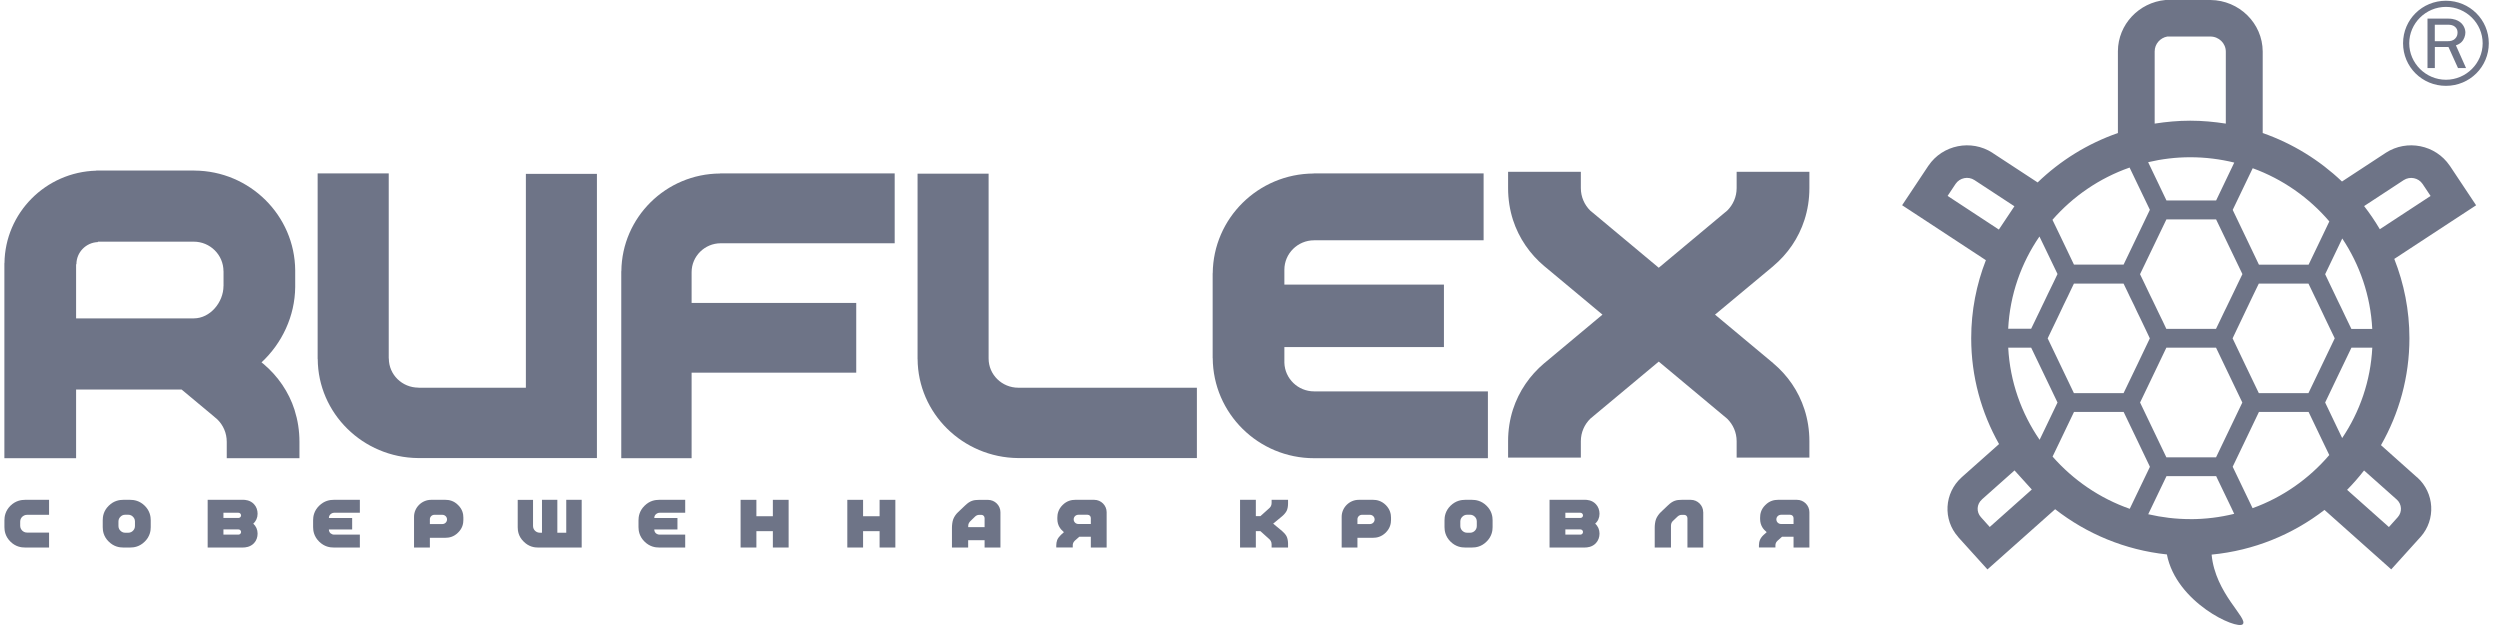 <?xml version="1.0" encoding="UTF-8"?> <svg xmlns="http://www.w3.org/2000/svg" width="160" height="40" viewBox="0 0 160 40" fill="none"> <g clip-path="url(#clip0_64_911)"> <path d="M3.14 32.95V31.989H1.604C1.369 31.989 1.002 32.038 0.664 32.37C0.335 32.7 0.283 33.061 0.283 33.297V33.735C0.283 33.971 0.335 34.333 0.664 34.66C0.999 34.995 1.366 35.041 1.604 35.041H3.14V34.085H1.73C1.578 34.085 1.481 34.014 1.42 33.957C1.366 33.9 1.292 33.798 1.292 33.653V33.38C1.292 33.232 1.366 33.13 1.42 33.076C1.481 33.022 1.578 32.948 1.73 32.948H3.14" fill="#6E7487"></path> <path fill-rule="evenodd" clip-rule="evenodd" d="M8.2 32.942C8.349 32.942 8.455 33.01 8.509 33.073C8.567 33.127 8.638 33.226 8.638 33.374V33.667C8.638 33.812 8.567 33.914 8.509 33.968C8.455 34.028 8.349 34.096 8.2 34.096H8.016C7.867 34.096 7.767 34.025 7.71 33.968C7.65 33.912 7.581 33.812 7.581 33.667V33.374C7.581 33.226 7.65 33.127 7.71 33.073C7.767 33.01 7.867 32.942 8.016 32.942H8.2ZM7.89 31.989C7.653 31.989 7.289 32.038 6.956 32.37C6.621 32.7 6.575 33.061 6.575 33.297V33.735C6.575 33.971 6.621 34.333 6.956 34.66C7.292 34.995 7.653 35.041 7.89 35.041H8.332C8.569 35.041 8.931 34.995 9.266 34.66C9.598 34.333 9.647 33.971 9.647 33.735V33.297C9.647 33.064 9.598 32.7 9.266 32.37C8.931 32.038 8.567 31.989 8.332 31.989H7.89Z" fill="#6E7487"></path> <path fill-rule="evenodd" clip-rule="evenodd" d="M14.3 33.149V32.817H15.263C15.354 32.817 15.429 32.894 15.429 32.987C15.429 33.075 15.354 33.149 15.263 33.149H14.3ZM15.263 33.883C15.354 33.883 15.429 33.957 15.429 34.048C15.429 34.139 15.354 34.216 15.263 34.216H14.3V33.883H15.263ZM13.291 31.989V35.041H15.544C15.695 35.041 16.016 35.018 16.26 34.759C16.412 34.597 16.486 34.378 16.486 34.15C16.486 33.897 16.386 33.673 16.208 33.513C16.386 33.357 16.486 33.135 16.486 32.879C16.486 32.652 16.412 32.433 16.26 32.271C16.016 32.006 15.695 31.986 15.544 31.986H13.291V31.989Z" fill="#6E7487"></path> <path d="M23.031 34.216H21.38C21.289 34.216 21.208 34.176 21.154 34.131C21.122 34.105 21.048 34.025 21.048 33.886H22.538V33.152H21.048C21.048 33.01 21.125 32.936 21.154 32.911C21.208 32.862 21.289 32.817 21.38 32.817H23.031V31.989H21.357C21.122 31.989 20.759 32.038 20.423 32.37C20.088 32.7 20.039 33.061 20.039 33.297V33.735C20.039 33.971 20.091 34.333 20.423 34.66C20.759 34.995 21.122 35.041 21.357 35.041H23.031V34.213" fill="#6E7487"></path> <path fill-rule="evenodd" clip-rule="evenodd" d="M27.512 34.418H28.512C28.736 34.418 29.042 34.364 29.317 34.085C29.604 33.804 29.655 33.505 29.655 33.28V33.124C29.655 32.905 29.604 32.601 29.317 32.322C29.042 32.043 28.736 31.989 28.512 31.989H27.59C26.996 31.989 26.498 32.481 26.498 33.073V35.041H27.512V34.415M27.512 33.539V33.229C27.512 33.076 27.644 32.948 27.793 32.948H28.312C28.472 32.948 28.61 33.076 28.61 33.243C28.61 33.411 28.472 33.539 28.312 33.539H27.512Z" fill="#6E7487"></path> <path d="M37.225 31.989H36.24V34.094H35.67V31.989H34.687V34.094H34.549C34.4 34.094 34.297 34.023 34.24 33.966C34.182 33.909 34.114 33.809 34.114 33.664V31.992H33.134V33.738C33.134 33.974 33.177 34.335 33.515 34.662C33.847 34.998 34.211 35.043 34.449 35.043H37.228V31.992" fill="#6E7487"></path> <path d="M43.853 34.216H42.211C42.117 34.216 42.034 34.176 41.979 34.131C41.95 34.105 41.873 34.025 41.873 33.886H43.357V33.152H41.873C41.873 33.01 41.95 32.936 41.979 32.911C42.034 32.862 42.114 32.817 42.211 32.817H43.853V31.989H42.185C41.945 31.989 41.581 32.038 41.248 32.37C40.916 32.7 40.864 33.061 40.864 33.297V33.735C40.864 33.971 40.916 34.333 41.248 34.66C41.584 34.995 41.945 35.041 42.185 35.041H43.853V34.213" fill="#6E7487"></path> <path d="M49.463 31.989V33.039H48.409V31.989H47.398V35.041H48.409V33.994H49.463V35.041H50.472V31.989H49.463Z" fill="#6E7487"></path> <path d="M56.294 31.989V33.039H55.237V31.989H54.228V35.041H55.237V33.994H56.294V35.041H57.303V31.989H56.294Z" fill="#6E7487"></path> <path fill-rule="evenodd" clip-rule="evenodd" d="M63.017 33.738H61.965V33.67C61.965 33.511 62.034 33.423 62.111 33.346L62.406 33.059C62.466 33.005 62.547 32.95 62.675 32.95H62.807C62.925 32.95 63.014 33.044 63.014 33.161V33.741M63.014 34.572V35.044H64.028V32.78C64.028 32.348 63.67 31.992 63.234 31.992H62.658C62.312 31.992 62.088 32.043 61.773 32.345L61.315 32.78C61.191 32.894 61.074 33.059 61.011 33.221C60.945 33.391 60.925 33.624 60.925 33.775V35.044H61.962V34.572H63.014Z" fill="#6E7487"></path> <path fill-rule="evenodd" clip-rule="evenodd" d="M69.813 34.352V35.041H70.825V32.777C70.825 32.345 70.466 31.989 70.034 31.989H68.813C68.59 31.989 68.286 32.04 68.005 32.322C67.724 32.601 67.67 32.905 67.67 33.124V33.218C67.67 33.428 67.727 33.599 67.802 33.73C67.873 33.852 67.982 33.968 68.091 34.059L67.896 34.236C67.802 34.327 67.71 34.441 67.661 34.557C67.621 34.662 67.601 34.796 67.601 34.904V35.038H68.656V34.907C68.656 34.839 68.67 34.711 68.784 34.608L69.077 34.35H69.813M69.813 33.536H69.016C68.85 33.536 68.716 33.408 68.716 33.24C68.716 33.073 68.85 32.945 69.016 32.945H69.604C69.724 32.945 69.813 33.039 69.813 33.155V33.536Z" fill="#6E7487"></path> <path d="M80.374 31.989H79.363V35.041H80.374V33.994H80.667L81.24 34.509C81.291 34.56 81.383 34.659 81.383 34.833V35.041H82.435V34.79C82.435 34.639 82.406 34.46 82.346 34.335C82.283 34.204 82.157 34.074 82.051 33.983L81.483 33.513L82.051 33.044C82.157 32.956 82.283 32.819 82.346 32.694C82.406 32.569 82.435 32.396 82.435 32.237V31.986H81.383V32.197C81.383 32.373 81.291 32.47 81.24 32.518L80.667 33.033H80.374V31.986" fill="#6E7487"></path> <path fill-rule="evenodd" clip-rule="evenodd" d="M86.876 34.418H87.882C88.105 34.418 88.406 34.364 88.69 34.085C88.968 33.804 89.025 33.505 89.025 33.28V33.124C89.025 32.905 88.968 32.601 88.69 32.322C88.406 32.043 88.105 31.989 87.882 31.989H86.956C86.363 31.989 85.867 32.481 85.867 33.073V35.041H86.876V34.415M86.876 33.539V33.229C86.876 33.076 87.011 32.948 87.157 32.948H87.678C87.836 32.948 87.976 33.076 87.976 33.243C87.976 33.411 87.836 33.539 87.678 33.539H86.876Z" fill="#6E7487"></path> <path fill-rule="evenodd" clip-rule="evenodd" d="M94.082 32.942C94.228 32.942 94.332 33.01 94.389 33.073C94.449 33.127 94.515 33.226 94.515 33.374V33.667C94.515 33.812 94.446 33.914 94.389 33.968C94.332 34.028 94.228 34.096 94.082 34.096H93.899C93.75 34.096 93.647 34.025 93.589 33.968C93.532 33.912 93.46 33.812 93.46 33.667V33.374C93.46 33.226 93.532 33.127 93.589 33.073C93.647 33.01 93.75 32.942 93.899 32.942H94.082ZM93.77 31.989C93.532 31.989 93.168 32.038 92.83 32.37C92.498 32.7 92.449 33.061 92.449 33.297V33.735C92.449 33.971 92.501 34.333 92.83 34.66C93.168 34.995 93.529 35.041 93.77 35.041H94.208C94.449 35.041 94.81 34.995 95.142 34.66C95.475 34.333 95.526 33.971 95.526 33.735V33.297C95.526 33.064 95.478 32.7 95.142 32.37C94.807 32.038 94.446 31.989 94.208 31.989H93.77Z" fill="#6E7487"></path> <path fill-rule="evenodd" clip-rule="evenodd" d="M100.183 33.149V32.817H101.148C101.24 32.817 101.312 32.894 101.312 32.987C101.312 33.075 101.24 33.149 101.148 33.149H100.183ZM101.148 33.883C101.24 33.883 101.312 33.957 101.312 34.048C101.312 34.139 101.24 34.216 101.148 34.216H100.183V33.883H101.148ZM99.171 31.989V35.041H101.423C101.578 35.041 101.899 35.018 102.14 34.759C102.291 34.597 102.369 34.378 102.369 34.15C102.369 33.897 102.271 33.673 102.091 33.513C102.271 33.357 102.369 33.135 102.369 32.879C102.369 32.652 102.291 32.433 102.14 32.271C101.899 32.006 101.578 31.986 101.423 31.986H99.171V31.989Z" fill="#6E7487"></path> <path d="M109.005 32.777C109.005 32.345 108.647 31.989 108.211 31.989H107.63C107.289 31.989 107.065 32.04 106.75 32.342L106.292 32.777C106.174 32.891 106.051 33.056 105.988 33.218C105.922 33.388 105.902 33.622 105.902 33.772V35.041H106.942V33.642C106.942 33.482 107.011 33.388 107.088 33.32L107.363 33.059C107.426 33.005 107.504 32.95 107.635 32.95H107.787C107.905 32.95 107.996 33.044 107.996 33.161V35.041H109.008V32.777" fill="#6E7487"></path> <path fill-rule="evenodd" clip-rule="evenodd" d="M114.787 34.352V35.041H115.801V32.777C115.801 32.345 115.443 31.989 115.011 31.989H113.79C113.564 31.989 113.26 32.04 112.982 32.322C112.695 32.601 112.647 32.905 112.647 33.124V33.218C112.647 33.428 112.704 33.599 112.779 33.73C112.847 33.852 112.959 33.968 113.068 34.059L112.87 34.236C112.77 34.327 112.684 34.441 112.635 34.557C112.592 34.662 112.572 34.796 112.572 34.904V35.038H113.627V34.907C113.627 34.839 113.641 34.711 113.761 34.608L114.051 34.35H114.787M114.787 33.536H113.991C113.824 33.536 113.687 33.408 113.687 33.24C113.687 33.073 113.822 32.945 113.991 32.945H114.572C114.693 32.945 114.787 33.039 114.787 33.155V33.536Z" fill="#6E7487"></path> <path d="M152.309 14.671C152.005 14.156 151.67 13.661 151.303 13.189L153.836 11.528C154.237 11.267 154.781 11.378 155.045 11.773L155.558 12.541L152.306 14.671M153.397 31.975C153.724 32.268 153.75 32.771 153.458 33.098L152.89 33.73L150.214 31.349C150.595 30.965 150.95 30.556 151.28 30.135L151.3 30.11L153.397 31.975ZM149.604 27.422L148.81 25.761L149.598 24.112C149.976 23.336 150.36 22.531 150.492 22.252H151.827C151.718 24.385 151.025 26.361 149.899 28.036C149.801 27.834 149.701 27.627 149.604 27.422ZM144.165 32.524C143.718 31.588 143.074 30.252 142.908 29.905L142.893 29.868L143.687 28.213C144.059 27.442 144.443 26.64 144.572 26.364H147.75C147.879 26.64 148.269 27.439 148.635 28.213L149.074 29.123C147.776 30.641 146.085 31.833 144.163 32.524H144.165ZM140.177 33.223C139.251 33.223 138.355 33.112 137.486 32.911C137.925 32.001 138.486 30.823 138.655 30.474H141.836C141.856 30.519 141.885 30.573 141.913 30.641L142.839 32.566C142.89 32.677 142.942 32.78 142.988 32.885C142.088 33.107 141.151 33.226 140.177 33.226V33.223ZM131.366 29.219L131.85 28.213C132.22 27.442 132.607 26.64 132.736 26.364H135.913C136.045 26.64 136.429 27.439 136.801 28.213L137.592 29.868L137.581 29.905C137.409 30.255 136.75 31.628 136.303 32.564C134.375 31.887 132.681 30.721 131.363 29.219H131.366ZM130.535 28.147C129.369 26.45 128.641 24.433 128.526 22.252H129.996C130.125 22.531 130.512 23.336 130.89 24.112L131.681 25.761L130.885 27.422C130.764 27.667 130.644 27.92 130.535 28.147ZM127.343 33.727L126.776 33.095C126.478 32.768 126.504 32.265 126.839 31.972H126.833L128.93 30.107L130.036 31.329L127.343 33.727ZM127.925 14.691L124.647 12.538L125.157 11.77C125.423 11.375 125.968 11.264 126.366 11.526L128.922 13.201L127.928 14.691H127.925ZM130.526 15.14C130.644 15.385 130.767 15.643 130.893 15.899L131.681 17.537L131.409 18.106C131.312 18.308 131.191 18.544 131.068 18.806L130.865 19.232C130.799 19.372 130.73 19.514 130.661 19.653L130.524 19.943C130.472 20.048 130.423 20.148 130.377 20.245L130.226 20.56C130.122 20.771 130.045 20.938 129.993 21.041H128.524C128.632 18.86 129.357 16.835 130.526 15.134V15.14ZM136.294 10.724C136.426 10.994 136.575 11.307 136.724 11.622L137.592 13.428L136.807 15.066C136.435 15.845 136.042 16.653 135.91 16.934H132.733C132.601 16.656 132.214 15.845 131.839 15.066L131.357 14.068C132.673 12.564 134.366 11.398 136.294 10.724ZM140.174 10.064C141.148 10.064 142.088 10.183 142.993 10.405L142.647 11.127C142.3 11.85 141.953 12.569 141.833 12.828H138.653C138.529 12.566 138.185 11.85 137.839 11.127L137.481 10.38C138.346 10.175 139.251 10.064 140.174 10.064ZM137.899 3.29C137.899 2.815 138.251 2.42 138.707 2.338H141.463C142.008 2.338 142.452 2.77 142.452 3.307V7.911C141.707 7.795 140.95 7.724 140.174 7.724C139.397 7.724 138.644 7.795 137.899 7.911V3.293V3.29ZM144.168 10.764C146.091 11.463 147.776 12.649 149.077 14.17L148.647 15.072C148.271 15.851 147.882 16.659 147.75 16.94H144.572C144.44 16.662 144.051 15.851 143.678 15.072L142.893 13.434L143.759 11.628C143.905 11.327 144.045 11.028 144.174 10.766L144.168 10.764ZM142.887 21.652L143.154 21.089C143.254 20.882 143.372 20.643 143.489 20.39L143.693 19.96C143.764 19.818 143.83 19.679 143.896 19.537L144.034 19.246C144.085 19.144 144.137 19.039 144.18 18.942L144.332 18.627C144.435 18.416 144.512 18.248 144.564 18.149H147.741C147.79 18.251 147.87 18.416 147.971 18.627L148.122 18.942C148.171 19.039 148.22 19.141 148.271 19.246L148.409 19.537C148.478 19.679 148.544 19.818 148.612 19.96L148.816 20.39C148.939 20.643 149.054 20.882 149.151 21.089L149.423 21.652L148.632 23.304C148.26 24.078 147.87 24.88 147.741 25.159H144.564C144.432 24.88 144.042 24.078 143.673 23.304L142.885 21.652H142.887ZM137.756 24.112C138.131 23.336 138.515 22.531 138.647 22.252H141.827C141.959 22.531 142.346 23.336 142.718 24.112L143.509 25.761L142.713 27.422C142.343 28.193 141.956 28.992 141.827 29.268H138.647C138.515 28.992 138.131 28.193 137.761 27.422L136.965 25.761L137.756 24.112ZM136.965 17.543L137.753 15.905C138.125 15.126 138.515 14.318 138.65 14.042H141.83C141.962 14.318 142.355 15.126 142.727 15.905L143.515 17.543L143.24 18.112C143.145 18.314 143.028 18.55 142.905 18.811L142.698 19.238C142.63 19.377 142.564 19.519 142.495 19.659L142.352 19.949C142.3 20.054 142.251 20.154 142.208 20.25L142.057 20.566C141.95 20.776 141.873 20.944 141.824 21.047H138.644C138.598 20.944 138.518 20.776 138.418 20.566L138.263 20.25C138.217 20.154 138.168 20.054 138.117 19.949L137.979 19.659C137.91 19.517 137.844 19.377 137.776 19.238L137.567 18.811C137.443 18.55 137.332 18.314 137.234 18.112L136.959 17.543H136.965ZM136.988 20.392C137.111 20.645 137.226 20.884 137.323 21.092L137.589 21.655L136.801 23.307C136.429 24.081 136.039 24.883 135.908 25.161H132.73C132.601 24.883 132.211 24.081 131.842 23.307L131.051 21.655L131.32 21.092C131.418 20.884 131.535 20.645 131.658 20.392L131.862 19.963C131.93 19.821 131.996 19.681 132.062 19.539L132.203 19.249C132.257 19.147 132.303 19.042 132.352 18.945L132.501 18.629C132.604 18.419 132.684 18.251 132.73 18.152H135.908C135.959 18.254 136.036 18.419 136.14 18.629L136.289 18.945C136.337 19.042 136.386 19.144 136.438 19.249L136.581 19.539C136.647 19.681 136.71 19.821 136.779 19.963L136.988 20.392ZM149.902 15.259C151.022 16.94 151.716 18.919 151.824 21.052H150.489C150.44 20.95 150.36 20.782 150.257 20.572L150.105 20.256C150.059 20.159 150.011 20.06 149.962 19.954L149.824 19.664C149.756 19.522 149.687 19.383 149.618 19.244L149.415 18.817C149.294 18.555 149.177 18.319 149.079 18.117L148.81 17.549L149.595 15.911C149.695 15.695 149.804 15.476 149.905 15.262L149.902 15.259ZM158.469 13.135L156.799 10.624L156.781 10.601C155.876 9.268 154.051 8.901 152.693 9.777L152.678 9.788L149.887 11.617C148.449 10.249 146.727 9.182 144.813 8.514V3.293C144.804 1.49 143.312 0.02 141.475 0H138.589C136.89 0.159 135.555 1.567 135.546 3.273V8.514C133.601 9.191 131.856 10.28 130.409 11.676L127.526 9.788L127.515 9.777C126.154 8.901 124.326 9.268 123.423 10.601H123.42L123.406 10.624L121.736 13.135L123.489 14.284L127.042 16.616L127.097 16.65C126.492 18.2 126.157 19.886 126.157 21.646C126.157 24.104 126.807 26.413 127.939 28.42L125.546 30.547L125.535 30.559C124.429 31.557 124.334 33.252 125.32 34.361L125.334 34.384L127.197 36.443L131.529 32.589C133.544 34.162 136.002 35.2 138.681 35.484C139.274 38.567 143.157 40.324 143.535 39.952C143.908 39.579 141.77 37.984 141.544 35.495C144.251 35.234 146.73 34.207 148.767 32.635L153.039 36.44L154.899 34.381L154.922 34.358C155.905 33.246 155.81 31.551 154.707 30.556L154.687 30.545L152.383 28.491C153.538 26.467 154.203 24.135 154.203 21.646C154.203 19.858 153.856 18.146 153.234 16.57L156.716 14.287L158.472 13.138L158.469 13.135Z" fill="#6E7487"></path> <path d="M14.306 18.305H14.303C14.303 19.343 13.452 20.376 12.403 20.376H4.87V16.912H4.89C4.89 16.144 5.504 15.521 6.266 15.493V15.467H12.403C13.452 15.467 14.303 16.318 14.303 17.358H14.306V18.305ZM18.856 26.245C18.481 25.073 17.779 24.064 16.859 23.288L16.847 23.279L16.738 23.191C18.045 21.974 18.876 20.239 18.893 18.368V17.307C18.87 13.79 15.985 10.934 12.441 10.917V10.912H6.16V10.923C2.928 11.008 0.323 13.622 0.286 16.841H0.28V29.325H4.87V24.928H11.621L13.638 26.609L13.91 26.842C14.286 27.209 14.512 27.715 14.512 28.276V29.325H19.165V28.276C19.165 27.559 19.056 26.882 18.853 26.242L18.856 26.245Z" fill="#6E7487"></path> <path d="M95.226 25.048H84.103C83.074 25.048 82.231 24.234 82.2 23.219V22.212H92.412V18.214H82.2V17.262C82.2 16.224 83.054 15.379 84.103 15.379L94.951 15.376V11.099H84.071V11.105C80.526 11.122 77.647 13.969 77.615 17.486H77.61V22.921H77.615C77.635 26.458 80.535 29.325 84.103 29.325H95.226V25.048Z" fill="#6E7487"></path> <path d="M33.656 24.814H26.784V24.809C25.733 24.809 24.885 23.976 24.885 22.943H24.879V11.099H20.329V22.972H20.335C20.349 26.453 23.226 29.285 26.764 29.316H38.203V11.128H33.656V24.812" fill="#6E7487"></path> <path d="M71.234 24.814H65.174C64.122 24.814 63.271 23.978 63.271 22.946V11.116H58.724V22.977H58.727C58.744 26.455 61.618 29.282 65.157 29.316H76.601V24.814H71.24" fill="#6E7487"></path> <path d="M113.486 17.031C114.409 16.257 115.108 15.248 115.486 14.073C115.69 13.439 115.801 12.76 115.801 12.04V10.994H111.145V12.04C111.145 12.6 110.913 13.109 110.541 13.479L110.266 13.707L106.16 17.136L102.051 13.707L101.776 13.479C101.406 13.112 101.174 12.603 101.174 12.04V10.994H96.518V12.04C96.518 12.76 96.627 13.436 96.83 14.073C97.211 15.248 97.913 16.257 98.83 17.031L98.842 17.039L102.558 20.136L98.842 23.239L98.83 23.247C97.913 24.021 97.211 25.03 96.83 26.205C96.627 26.836 96.518 27.519 96.518 28.235V29.287H101.174V28.235C101.174 27.672 101.406 27.166 101.776 26.799L102.051 26.569L106.16 23.142L110.266 26.569L110.541 26.799C110.913 27.166 111.145 27.672 111.145 28.235V29.287H115.801V28.235C115.801 27.519 115.69 26.836 115.486 26.205C115.108 25.03 114.409 24.021 113.486 23.247L113.481 23.239L109.761 20.136L113.481 17.039L113.486 17.031Z" fill="#6E7487"></path> <path d="M46.085 11.099V11.105C42.618 11.122 39.799 13.912 39.767 17.355H39.761V29.325H44.263V23.85H54.799V19.386H44.263V17.418C44.263 16.4 45.1 15.569 46.128 15.569L57.26 15.567V11.099H46.088" fill="#6E7487"></path> <path d="M156.644 2.636C156.825 2.636 156.994 2.613 157.137 2.463C157.246 2.352 157.283 2.224 157.283 2.079C157.283 1.934 157.237 1.811 157.114 1.712C156.971 1.59 156.793 1.584 156.698 1.584H155.827V2.636H156.644ZM156.698 1.192C157.08 1.192 157.303 1.317 157.412 1.391C157.661 1.564 157.784 1.84 157.784 2.087C157.784 2.278 157.698 2.534 157.538 2.69C157.426 2.807 157.251 2.881 157.177 2.901L157.827 4.357H157.312L156.701 3.006H155.83V4.357H155.36V1.192H156.701H156.698ZM156.541 0.441C155.249 0.441 154.191 1.493 154.191 2.77C154.191 4.047 155.251 5.104 156.541 5.104C157.83 5.104 158.89 4.052 158.89 2.77C158.89 1.487 157.827 0.441 156.541 0.441ZM156.541 0.048C158.059 0.048 159.283 1.26 159.283 2.77C159.283 4.28 158.062 5.494 156.541 5.494C155.019 5.494 153.796 4.286 153.796 2.77C153.796 1.254 155.017 0.048 156.541 0.048Z" fill="#6E7487"></path> </g> <defs> <clipPath id="clip0_64_911"> <rect width="159" height="40" fill="white" transform="translate(0.28)"></rect> </clipPath> </defs> </svg> 